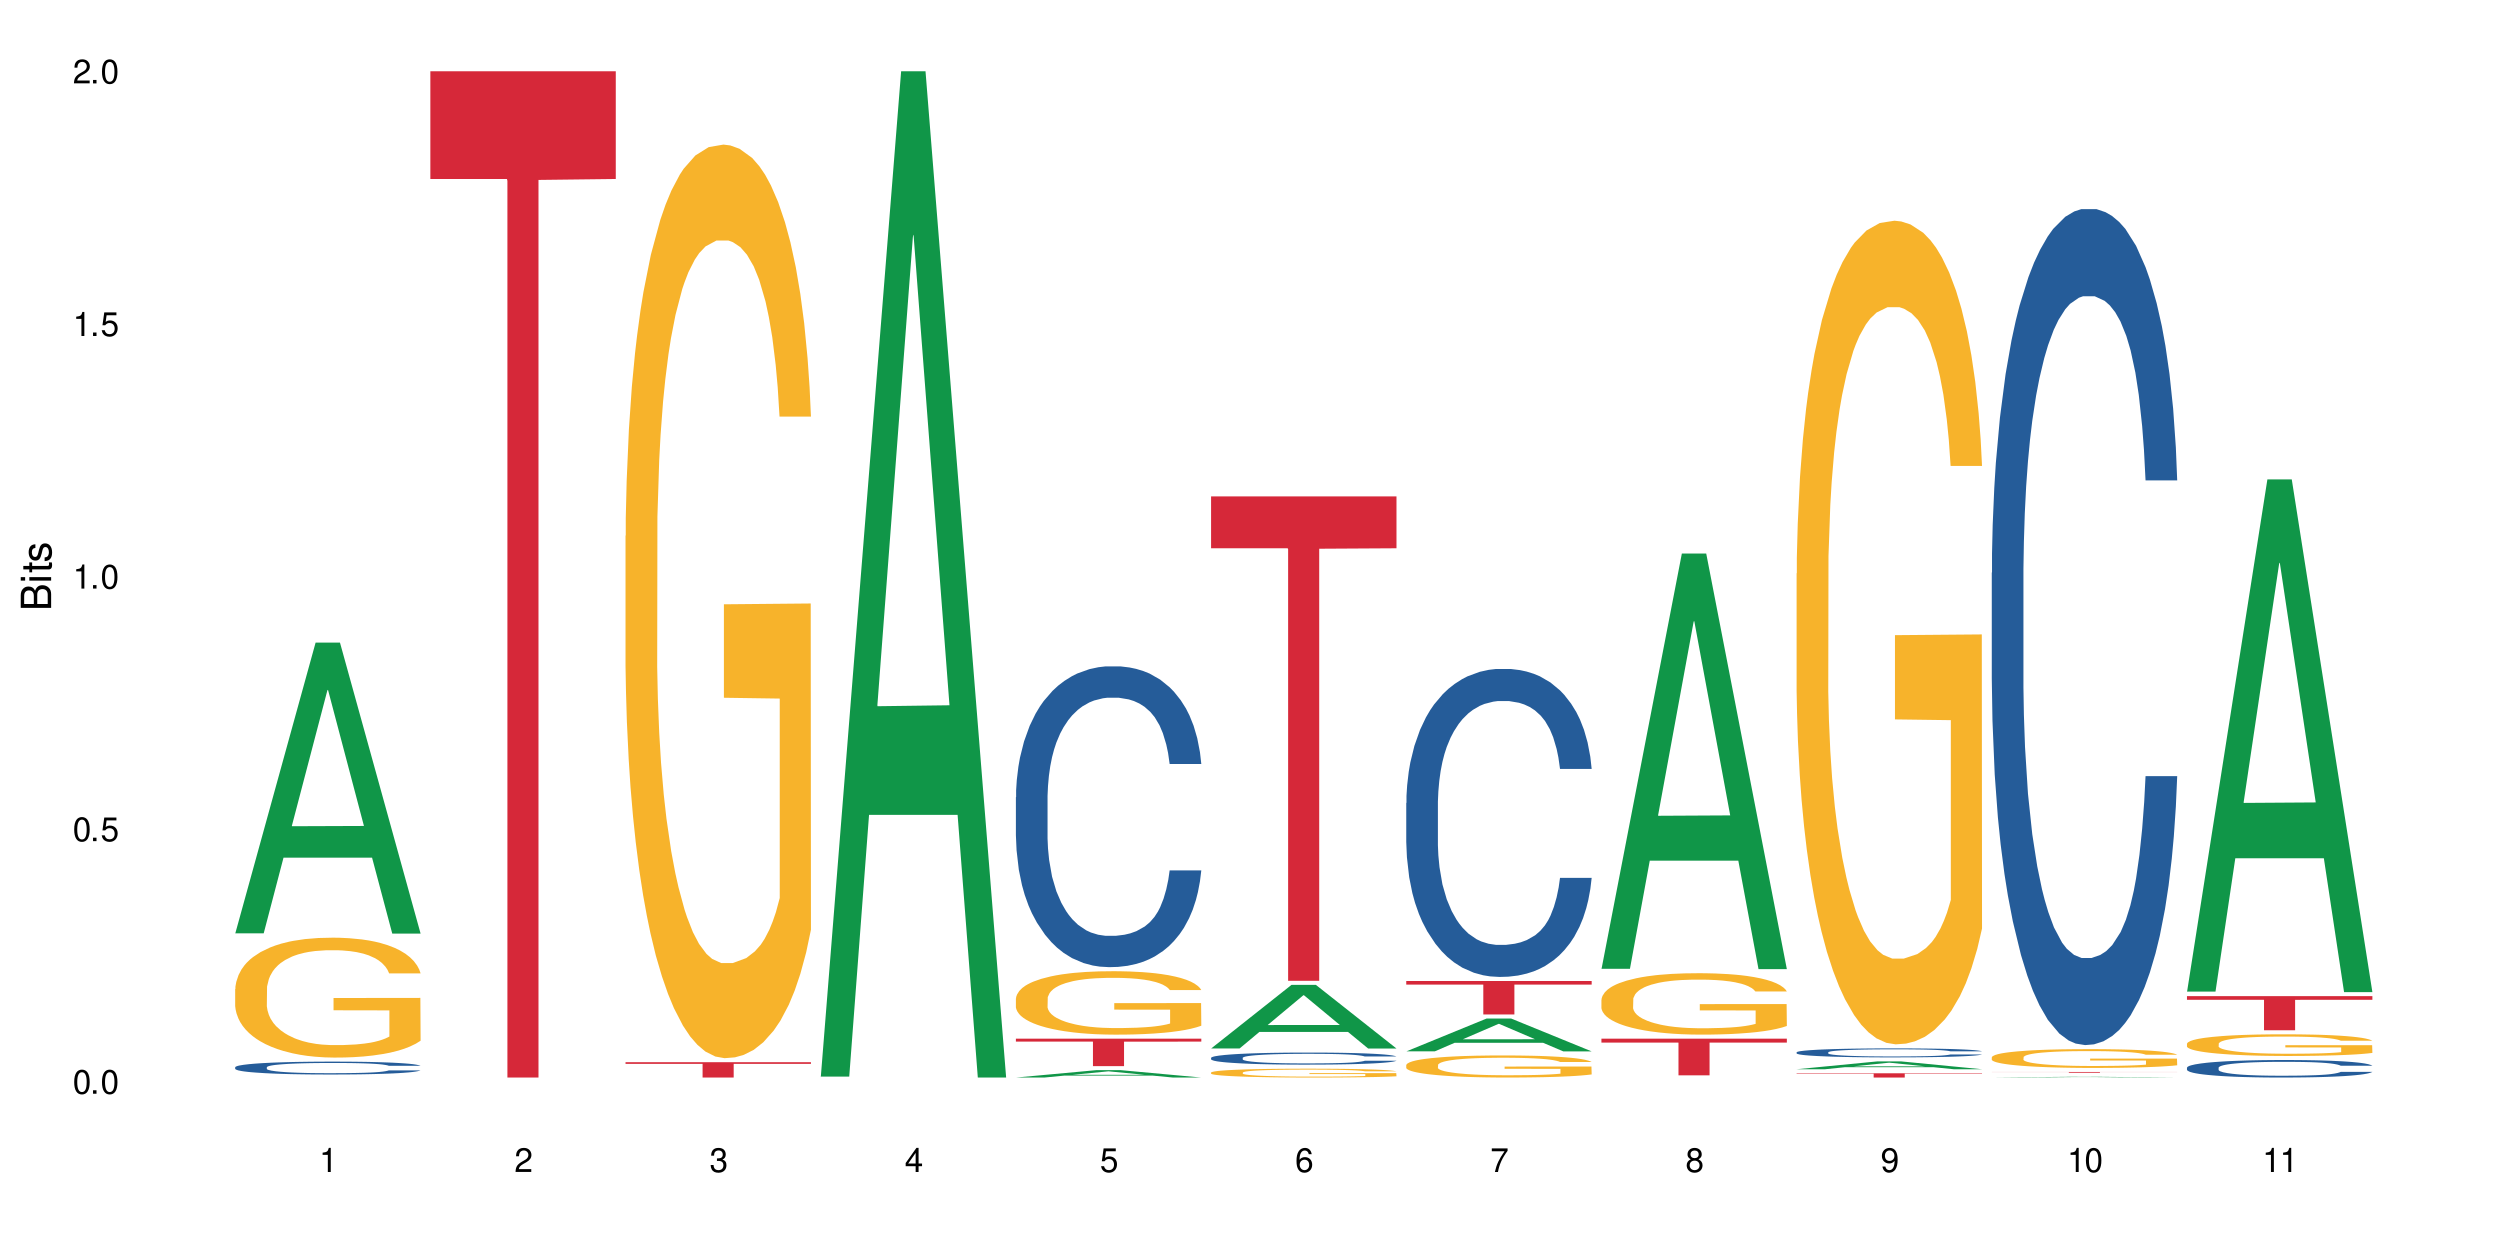 <?xml version="1.0" encoding="UTF-8"?>
<svg xmlns="http://www.w3.org/2000/svg" xmlns:xlink="http://www.w3.org/1999/xlink" width="720" height="360" viewBox="0 0 720 360">
<defs>
<g>
<g id="glyph-0-0">
</g>
<g id="glyph-0-1">
<path d="M 2.641 -6.938 C 2 -6.938 1.422 -6.656 1.078 -6.172 C 0.641 -5.562 0.406 -4.641 0.406 -3.359 C 0.406 -1.016 1.188 0.219 2.641 0.219 C 4.078 0.219 4.859 -1.016 4.859 -3.297 C 4.859 -4.641 4.656 -5.547 4.203 -6.172 C 3.844 -6.656 3.281 -6.938 2.641 -6.938 Z M 2.641 -6.188 C 3.547 -6.188 4 -5.25 4 -3.375 C 4 -1.406 3.562 -0.484 2.625 -0.484 C 1.734 -0.484 1.281 -1.438 1.281 -3.344 C 1.281 -5.25 1.734 -6.188 2.641 -6.188 Z M 2.641 -6.188 "/>
</g>
<g id="glyph-0-2">
<path d="M 1.828 -1 L 0.828 -1 L 0.828 0 L 1.828 0 Z M 1.828 -1 "/>
</g>
<g id="glyph-0-3">
<path d="M 4.562 -6.797 L 1.062 -6.797 L 0.547 -3.094 L 1.328 -3.094 C 1.719 -3.562 2.047 -3.734 2.578 -3.734 C 3.484 -3.734 4.062 -3.109 4.062 -2.094 C 4.062 -1.125 3.484 -0.531 2.578 -0.531 C 1.828 -0.531 1.375 -0.906 1.188 -1.672 L 0.328 -1.672 C 0.453 -1.109 0.547 -0.844 0.75 -0.594 C 1.125 -0.078 1.828 0.219 2.594 0.219 C 3.969 0.219 4.922 -0.781 4.922 -2.219 C 4.922 -3.562 4.031 -4.484 2.719 -4.484 C 2.25 -4.484 1.859 -4.359 1.469 -4.062 L 1.734 -5.969 L 4.562 -5.969 Z M 4.562 -6.797 "/>
</g>
<g id="glyph-0-4">
<path d="M 2.484 -4.938 L 2.484 0 L 3.328 0 L 3.328 -6.938 L 2.766 -6.938 C 2.469 -5.875 2.281 -5.734 0.984 -5.562 L 0.984 -4.938 Z M 2.484 -4.938 "/>
</g>
<g id="glyph-0-5">
<path d="M 4.859 -0.828 L 1.281 -0.828 C 1.359 -1.406 1.672 -1.781 2.5 -2.281 L 3.469 -2.828 C 4.406 -3.344 4.906 -4.062 4.906 -4.906 C 4.906 -5.484 4.672 -6.031 4.266 -6.406 C 3.859 -6.766 3.375 -6.938 2.719 -6.938 C 1.859 -6.938 1.219 -6.625 0.844 -6.031 C 0.609 -5.672 0.5 -5.234 0.484 -4.531 L 1.328 -4.531 C 1.359 -5.016 1.406 -5.281 1.531 -5.516 C 1.75 -5.938 2.188 -6.203 2.703 -6.203 C 3.469 -6.203 4.031 -5.641 4.031 -4.891 C 4.031 -4.344 3.719 -3.859 3.125 -3.516 L 2.234 -3 C 0.812 -2.172 0.406 -1.531 0.328 -0.016 L 4.859 -0.016 Z M 4.859 -0.828 "/>
</g>
<g id="glyph-0-6">
<path d="M 2.125 -3.188 L 2.578 -3.188 C 3.5 -3.188 3.984 -2.766 3.984 -1.922 C 3.984 -1.062 3.469 -0.531 2.594 -0.531 C 1.656 -0.531 1.203 -1 1.156 -2.016 L 0.312 -2.016 C 0.344 -1.453 0.438 -1.094 0.609 -0.781 C 0.953 -0.109 1.625 0.219 2.547 0.219 C 3.953 0.219 4.859 -0.625 4.859 -1.938 C 4.859 -2.828 4.516 -3.297 3.703 -3.594 C 4.344 -3.844 4.656 -4.328 4.656 -5.031 C 4.656 -6.219 3.875 -6.938 2.578 -6.938 C 1.203 -6.938 0.484 -6.172 0.453 -4.703 L 1.297 -4.703 C 1.312 -5.125 1.344 -5.359 1.453 -5.578 C 1.641 -5.969 2.062 -6.203 2.594 -6.203 C 3.344 -6.203 3.797 -5.75 3.797 -5 C 3.797 -4.516 3.609 -4.219 3.25 -4.047 C 3.016 -3.953 2.703 -3.922 2.125 -3.906 Z M 2.125 -3.188 "/>
</g>
<g id="glyph-0-7">
<path d="M 3.141 -1.672 L 3.141 0 L 3.984 0 L 3.984 -1.672 L 4.984 -1.672 L 4.984 -2.438 L 3.984 -2.438 L 3.984 -6.938 L 3.359 -6.938 L 0.266 -2.578 L 0.266 -1.672 Z M 3.141 -2.438 L 1 -2.438 L 3.141 -5.5 Z M 3.141 -2.438 "/>
</g>
<g id="glyph-0-8">
<path d="M 4.781 -5.125 C 4.609 -6.266 3.891 -6.938 2.844 -6.938 C 2.094 -6.938 1.422 -6.578 1.031 -5.953 C 0.594 -5.266 0.406 -4.422 0.406 -3.172 C 0.406 -2 0.578 -1.25 0.984 -0.641 C 1.359 -0.078 1.953 0.219 2.703 0.219 C 3.984 0.219 4.922 -0.75 4.922 -2.094 C 4.922 -3.375 4.062 -4.281 2.844 -4.281 C 2.172 -4.281 1.641 -4.031 1.281 -3.516 C 1.281 -5.234 1.828 -6.188 2.797 -6.188 C 3.391 -6.188 3.797 -5.797 3.938 -5.125 Z M 2.734 -3.531 C 3.547 -3.531 4.062 -2.953 4.062 -2.031 C 4.062 -1.156 3.484 -0.531 2.703 -0.531 C 1.922 -0.531 1.328 -1.188 1.328 -2.078 C 1.328 -2.938 1.906 -3.531 2.734 -3.531 Z M 2.734 -3.531 "/>
</g>
<g id="glyph-0-9">
<path d="M 4.984 -6.797 L 0.438 -6.797 L 0.438 -5.969 L 4.109 -5.969 C 2.5 -3.656 1.828 -2.234 1.328 0 L 2.219 0 C 2.594 -2.172 3.453 -4.047 4.984 -6.094 Z M 4.984 -6.797 "/>
</g>
<g id="glyph-0-10">
<path d="M 3.75 -3.656 C 4.469 -4.094 4.688 -4.438 4.688 -5.078 C 4.688 -6.172 3.844 -6.938 2.641 -6.938 C 1.438 -6.938 0.594 -6.172 0.594 -5.094 C 0.594 -4.438 0.812 -4.094 1.516 -3.656 C 0.734 -3.266 0.359 -2.703 0.359 -1.922 C 0.359 -0.656 1.281 0.219 2.641 0.219 C 3.984 0.219 4.922 -0.656 4.922 -1.922 C 4.922 -2.703 4.531 -3.266 3.75 -3.656 Z M 2.641 -6.188 C 3.359 -6.188 3.812 -5.75 3.812 -5.062 C 3.812 -4.406 3.344 -3.984 2.641 -3.984 C 1.922 -3.984 1.453 -4.406 1.453 -5.078 C 1.453 -5.75 1.922 -6.188 2.641 -6.188 Z M 2.641 -3.266 C 3.484 -3.266 4.062 -2.719 4.062 -1.906 C 4.062 -1.078 3.484 -0.531 2.625 -0.531 C 1.797 -0.531 1.219 -1.094 1.219 -1.906 C 1.219 -2.719 1.781 -3.266 2.641 -3.266 Z M 2.641 -3.266 "/>
</g>
<g id="glyph-0-11">
<path d="M 0.516 -1.578 C 0.672 -0.453 1.406 0.219 2.438 0.219 C 3.188 0.219 3.859 -0.141 4.266 -0.766 C 4.688 -1.453 4.891 -2.297 4.891 -3.547 C 4.891 -4.719 4.703 -5.453 4.312 -6.078 C 3.938 -6.641 3.344 -6.938 2.594 -6.938 C 1.297 -6.938 0.359 -5.969 0.359 -4.625 C 0.359 -3.344 1.234 -2.453 2.453 -2.453 C 3.094 -2.453 3.578 -2.672 4.016 -3.203 C 4 -1.484 3.469 -0.531 2.5 -0.531 C 1.906 -0.531 1.484 -0.906 1.359 -1.578 Z M 2.578 -6.203 C 3.375 -6.203 3.969 -5.531 3.969 -4.641 C 3.969 -3.797 3.391 -3.188 2.547 -3.188 C 1.734 -3.188 1.234 -3.766 1.234 -4.688 C 1.234 -5.562 1.797 -6.203 2.578 -6.203 Z M 2.578 -6.203 "/>
</g>
<g id="glyph-1-0">
</g>
<g id="glyph-1-1">
<path d="M 0 -0.953 L 0 -4.891 C 0 -5.719 -0.234 -6.344 -0.734 -6.797 C -1.188 -7.234 -1.812 -7.469 -2.5 -7.469 C -3.547 -7.469 -4.188 -7 -4.625 -5.875 C -4.984 -6.688 -5.625 -7.094 -6.531 -7.094 C -7.172 -7.094 -7.734 -6.859 -8.141 -6.391 C -8.562 -5.922 -8.75 -5.344 -8.75 -4.5 L -8.75 -0.953 Z M -4.984 -2.062 L -7.766 -2.062 L -7.766 -4.219 C -7.766 -4.844 -7.688 -5.203 -7.453 -5.5 C -7.219 -5.812 -6.859 -5.969 -6.375 -5.969 C -5.891 -5.969 -5.531 -5.812 -5.297 -5.5 C -5.062 -5.203 -4.984 -4.844 -4.984 -4.219 Z M -0.984 -2.062 L -4 -2.062 L -4 -4.781 C -4 -5.766 -3.438 -6.359 -2.484 -6.359 C -1.547 -6.359 -0.984 -5.766 -0.984 -4.781 Z M -0.984 -2.062 "/>
</g>
<g id="glyph-1-2">
<path d="M -6.281 -1.797 L -6.281 -0.797 L 0 -0.797 L 0 -1.797 Z M -8.75 -1.797 L -8.75 -0.797 L -7.484 -0.797 L -7.484 -1.797 Z M -8.75 -1.797 "/>
</g>
<g id="glyph-1-3">
<path d="M -6.281 -3.047 L -6.281 -2.016 L -8.016 -2.016 L -8.016 -1.016 L -6.281 -1.016 L -6.281 -0.172 L -5.469 -0.172 L -5.469 -1.016 L -0.719 -1.016 C -0.078 -1.016 0.281 -1.453 0.281 -2.234 C 0.281 -2.5 0.25 -2.719 0.188 -3.047 L -0.641 -3.047 C -0.609 -2.906 -0.594 -2.766 -0.594 -2.562 C -0.594 -2.141 -0.719 -2.016 -1.156 -2.016 L -5.469 -2.016 L -5.469 -3.047 Z M -6.281 -3.047 "/>
</g>
<g id="glyph-1-4">
<path d="M -4.531 -5.25 C -5.766 -5.25 -6.469 -4.422 -6.469 -2.969 C -6.469 -1.516 -5.719 -0.562 -4.547 -0.562 C -3.562 -0.562 -3.094 -1.062 -2.734 -2.562 L -2.516 -3.484 C -2.344 -4.188 -2.094 -4.469 -1.641 -4.469 C -1.047 -4.469 -0.641 -3.875 -0.641 -3 C -0.641 -2.453 -0.797 -2 -1.062 -1.75 C -1.25 -1.594 -1.422 -1.531 -1.875 -1.469 L -1.875 -0.406 C -0.422 -0.453 0.281 -1.266 0.281 -2.922 C 0.281 -4.5 -0.5 -5.516 -1.719 -5.516 C -2.656 -5.516 -3.172 -4.984 -3.469 -3.734 L -3.703 -2.766 C -3.891 -1.953 -4.156 -1.609 -4.594 -1.609 C -5.188 -1.609 -5.547 -2.125 -5.547 -2.938 C -5.547 -3.75 -5.203 -4.172 -4.531 -4.203 Z M -4.531 -5.25 "/>
</g>
</g>
</defs>
<rect x="-72" y="-36" width="864" height="432" fill="rgb(100%, 100%, 100%)" fill-opacity="1"/>
<path fill-rule="nonzero" fill="rgb(6.275%, 58.824%, 28.235%)" fill-opacity="1" d="M 67.73 268.805 L 67.789 268.727 L 90.895 185.062 L 97.91 185.062 L 121.133 268.883 L 112.973 268.883 L 107.152 247.004 L 81.652 247.004 L 75.945 268.805 L 67.73 268.805 L 84.105 237.953 L 104.816 237.875 L 94.488 198.758 L 94.375 198.68 L 94.262 198.914 L 84.047 237.875 L 84.105 237.953 Z M 67.73 268.805 "/>
<path fill-rule="nonzero" fill="rgb(14.51%, 36.078%, 60%)" fill-opacity="1" d="M 67.73 307.363 L 67.797 307.359 L 67.797 307.281 L 67.992 307.152 L 68.449 306.988 L 68.902 306.875 L 70.074 306.676 L 71.703 306.48 L 73.398 306.332 L 74.633 306.246 L 75.742 306.176 L 78.281 306.051 L 79.91 305.988 L 81.668 305.93 L 83.816 305.871 L 85.379 305.836 L 88.895 305.785 L 91.5 305.758 L 93.52 305.75 L 97.883 305.75 L 100.488 305.762 L 102.375 305.781 L 104.461 305.809 L 106.219 305.836 L 109.281 305.914 L 112.016 306.008 L 113.254 306.062 L 115.207 306.168 L 116.703 306.27 L 117.746 306.355 L 118.918 306.48 L 119.961 306.637 L 120.742 306.809 L 121.133 306.953 L 112.016 306.953 L 111.559 306.816 L 111.039 306.715 L 110.062 306.574 L 109.086 306.477 L 107.715 306.379 L 106.48 306.312 L 104.785 306.25 L 103.289 306.207 L 101.727 306.176 L 100.227 306.156 L 97.363 306.137 L 94.039 306.137 L 92.805 306.145 L 90.262 306.172 L 88.895 306.195 L 86.941 306.242 L 85.574 306.285 L 83.945 306.352 L 82.84 306.41 L 81.473 306.5 L 80.496 306.578 L 79.387 306.688 L 78.738 306.773 L 78.152 306.867 L 77.629 306.98 L 77.238 307.102 L 76.977 307.227 L 76.848 307.348 L 76.848 307.875 L 76.977 307.996 L 77.305 308.137 L 78.152 308.344 L 79.387 308.523 L 80.82 308.668 L 82.188 308.77 L 82.969 308.816 L 84.012 308.871 L 85.641 308.938 L 87.984 309.008 L 89.352 309.035 L 91.438 309.062 L 93.586 309.074 L 96.449 309.074 L 98.988 309.062 L 100.684 309.043 L 102.441 309.016 L 104.852 308.961 L 106.348 308.906 L 107.652 308.84 L 108.629 308.777 L 109.281 308.723 L 110.258 308.617 L 111.039 308.5 L 111.625 308.383 L 112.016 308.266 L 121.133 308.266 L 120.742 308.402 L 120.156 308.535 L 119.57 308.633 L 118.656 308.754 L 117.613 308.859 L 116.117 308.977 L 114.879 309.055 L 113.254 309.141 L 111.754 309.203 L 110.125 309.262 L 107.715 309.328 L 106.152 309.363 L 104.461 309.395 L 102.441 309.422 L 99.902 309.445 L 97.168 309.457 L 94.625 309.461 L 91.891 309.453 L 89.871 309.441 L 87.203 309.41 L 83.883 309.352 L 81.473 309.285 L 79.582 309.223 L 77.957 309.152 L 76.133 309.062 L 73.789 308.91 L 72.355 308.797 L 71.379 308.703 L 70.27 308.57 L 69.488 308.449 L 68.578 308.262 L 67.926 308.02 L 67.73 307.832 Z M 67.73 307.363 "/>
<path fill-rule="nonzero" fill="rgb(96.863%, 70.196%, 16.863%)" fill-opacity="1" d="M 67.73 284.84 L 67.797 284.809 L 67.797 284.18 L 68.055 282.758 L 68.707 280.805 L 69.555 279.195 L 70.465 277.934 L 71.051 277.27 L 72.027 276.324 L 72.875 275.633 L 75.023 274.211 L 77.762 272.887 L 79.258 272.32 L 80.949 271.781 L 83.359 271.184 L 84.469 270.965 L 87.855 270.457 L 91.695 270.145 L 95.93 270.047 L 97.883 270.078 L 100.555 270.207 L 104.199 270.555 L 106.285 270.867 L 107.91 271.184 L 109.605 271.594 L 111.688 272.223 L 113.645 272.98 L 115.207 273.738 L 116.77 274.684 L 118.07 275.695 L 119.18 276.797 L 120.156 278.121 L 120.742 279.227 L 121.133 280.332 L 112.078 280.332 L 111.559 279.227 L 110.973 278.375 L 109.996 277.336 L 109.02 276.578 L 108.043 275.977 L 106.219 275.156 L 104.656 274.652 L 102.703 274.211 L 100.812 273.93 L 98.664 273.738 L 97.363 273.676 L 93.91 273.676 L 90.785 273.895 L 88.961 274.148 L 87.66 274.402 L 85.836 274.875 L 84.727 275.254 L 84.078 275.504 L 82.125 276.484 L 80.82 277.367 L 80.105 277.965 L 79.191 278.91 L 78.543 279.762 L 77.824 281.023 L 77.434 281.969 L 76.914 284.117 L 76.848 289.793 L 77.043 290.992 L 77.434 292.285 L 77.957 293.422 L 78.738 294.617 L 79.52 295.535 L 80.887 296.762 L 82.059 297.582 L 82.969 298.121 L 84.727 298.973 L 85.445 299.254 L 87.137 299.824 L 88.895 300.266 L 91.047 300.645 L 92.672 300.832 L 95.277 300.988 L 98.598 300.988 L 102.508 300.801 L 104.98 300.547 L 106.676 300.297 L 107.781 300.074 L 109.148 299.727 L 110.125 299.414 L 111.039 299.066 L 112.145 298.531 L 112.145 290.992 L 96.059 290.961 L 96.059 287.426 L 121.066 287.395 L 121.133 299.727 L 119.766 300.578 L 118.07 301.398 L 116.441 302.031 L 114.75 302.566 L 112.34 303.168 L 110.387 303.543 L 107.391 303.984 L 104.656 304.27 L 101.789 304.461 L 99.25 304.555 L 96.254 304.586 L 93.586 304.523 L 90.719 304.332 L 88.441 304.082 L 86.355 303.766 L 84.273 303.355 L 81.668 302.691 L 79.973 302.156 L 78.215 301.496 L 76.457 300.707 L 74.895 299.855 L 73.852 299.191 L 72.812 298.434 L 71.703 297.488 L 70.66 296.418 L 69.879 295.438 L 69.164 294.336 L 68.645 293.293 L 68.121 291.875 L 67.859 290.738 L 67.73 289.762 Z M 67.73 284.84 "/>
<path fill-rule="nonzero" fill="rgb(83.922%, 15.686%, 22.353%)" fill-opacity="1" d="M 123.941 20.527 L 177.344 20.527 L 177.344 51.547 L 155.086 51.82 L 155.086 310.332 L 146.133 310.332 L 146.133 52.094 L 146.004 51.547 L 123.941 51.547 Z M 123.941 20.527 "/>
<path fill-rule="nonzero" fill="rgb(96.863%, 70.196%, 16.863%)" fill-opacity="1" d="M 180.152 154.336 L 180.219 154.098 L 180.219 149.289 L 180.48 138.477 L 181.129 123.578 L 181.977 111.324 L 182.891 101.715 L 183.477 96.668 L 184.453 89.457 L 185.297 84.172 L 187.449 73.359 L 190.184 63.266 L 191.68 58.941 L 193.375 54.855 L 195.785 50.293 L 196.891 48.609 L 200.277 44.766 L 204.121 42.363 L 208.352 41.641 L 210.305 41.883 L 212.977 42.844 L 216.621 45.484 L 218.707 47.891 L 220.336 50.293 L 222.027 53.414 L 224.113 58.223 L 226.066 63.988 L 227.629 69.754 L 229.191 76.965 L 230.492 84.652 L 231.602 93.062 L 232.578 103.156 L 233.164 111.566 L 233.555 119.977 L 224.504 119.977 L 223.98 111.566 L 223.395 105.078 L 222.418 97.148 L 221.441 91.383 L 220.465 86.816 L 218.641 80.566 L 217.078 76.723 L 215.125 73.359 L 213.238 71.195 L 211.086 69.754 L 209.785 69.273 L 206.332 69.273 L 203.207 70.957 L 201.383 72.879 L 200.082 74.801 L 198.258 78.406 L 197.152 81.289 L 196.5 83.211 L 194.547 90.66 L 193.242 97.387 L 192.527 101.953 L 191.617 109.164 L 190.965 115.648 L 190.246 125.262 L 189.855 132.469 L 189.336 148.809 L 189.27 192.062 L 189.465 201.191 L 189.855 211.043 L 190.379 219.695 L 191.16 228.824 L 191.941 235.793 L 193.309 245.164 L 194.48 251.414 L 195.395 255.496 L 197.152 261.984 L 197.867 264.148 L 199.562 268.473 L 201.32 271.836 L 203.469 274.723 L 205.098 276.164 L 207.699 277.363 L 211.023 277.363 L 214.93 275.922 L 217.402 274 L 219.098 272.078 L 220.203 270.395 L 221.57 267.754 L 222.551 265.352 L 223.461 262.707 L 224.566 258.621 L 224.566 201.191 L 208.484 200.953 L 208.484 174.039 L 233.488 173.801 L 233.555 267.754 L 232.188 274.242 L 230.492 280.488 L 228.867 285.293 L 227.172 289.379 L 224.762 293.945 L 222.809 296.828 L 219.812 300.191 L 217.078 302.355 L 214.215 303.797 L 211.672 304.516 L 208.68 304.758 L 206.008 304.277 L 203.141 302.836 L 200.863 300.914 L 198.777 298.508 L 196.695 295.387 L 194.09 290.34 L 192.398 286.254 L 190.641 281.207 L 188.879 275.203 L 187.316 268.715 L 186.277 263.668 L 185.234 257.902 L 184.125 250.691 L 183.086 242.523 L 182.305 235.074 L 181.586 226.664 L 181.066 218.734 L 180.543 207.922 L 180.285 199.27 L 180.152 191.82 Z M 180.152 154.336 "/>
<path fill-rule="nonzero" fill="rgb(83.922%, 15.686%, 22.353%)" fill-opacity="1" d="M 180.152 305.922 L 233.555 305.922 L 233.555 306.395 L 211.301 306.398 L 211.301 310.332 L 202.344 310.332 L 202.344 306.402 L 202.215 306.395 L 180.152 306.395 Z M 180.152 305.922 "/>
<path fill-rule="nonzero" fill="rgb(6.275%, 58.824%, 28.235%)" fill-opacity="1" d="M 236.367 310.059 L 236.422 309.789 L 259.527 20.527 L 266.547 20.527 L 289.766 310.332 L 281.609 310.332 L 275.789 234.684 L 250.285 234.684 L 244.582 310.059 L 236.367 310.059 L 252.738 203.391 L 273.449 203.117 L 263.121 67.875 L 263.008 67.602 L 262.895 68.418 L 252.684 203.117 L 252.738 203.391 Z M 236.367 310.059 "/>
<path fill-rule="nonzero" fill="rgb(6.275%, 58.824%, 28.235%)" fill-opacity="1" d="M 292.578 310.332 L 292.633 310.328 L 315.738 308.203 L 322.758 308.203 L 345.977 310.332 L 337.82 310.332 L 332 309.777 L 306.496 309.777 L 300.793 310.332 L 292.578 310.332 L 308.949 309.547 L 329.66 309.543 L 319.336 308.551 L 319.219 308.547 L 319.105 308.555 L 308.895 309.543 L 308.949 309.547 Z M 292.578 310.332 "/>
<path fill-rule="nonzero" fill="rgb(14.51%, 36.078%, 60%)" fill-opacity="1" d="M 292.578 229.613 L 292.641 229.531 L 292.641 227.633 L 292.836 224.625 L 293.293 220.824 L 293.75 218.211 L 294.922 213.539 L 296.551 209.023 L 298.242 205.543 L 299.48 203.484 L 300.586 201.898 L 303.125 198.969 L 304.754 197.465 L 306.512 196.117 L 308.664 194.773 L 310.227 193.98 L 313.742 192.715 L 316.348 192.16 L 318.367 191.922 L 322.73 191.922 L 325.332 192.238 L 327.223 192.637 L 329.305 193.27 L 331.066 193.98 L 334.125 195.723 L 336.859 197.941 L 338.098 199.207 L 340.051 201.66 L 341.551 204.035 L 342.59 206.094 L 343.762 209.023 L 344.805 212.59 L 345.586 216.625 L 345.977 220.031 L 336.859 220.031 L 336.406 216.863 L 335.883 214.41 L 334.906 211.164 L 333.93 208.867 L 332.562 206.57 L 331.324 205.066 L 329.633 203.562 L 328.133 202.613 L 326.57 201.898 L 325.074 201.426 L 322.207 200.949 L 318.887 200.949 L 317.648 201.105 L 315.109 201.742 L 313.742 202.297 L 311.789 203.402 L 310.422 204.434 L 308.793 206.016 L 307.684 207.363 L 306.316 209.422 L 305.34 211.242 L 304.234 213.855 L 303.582 215.836 L 302.996 218.051 L 302.477 220.664 L 302.086 223.438 L 301.824 226.367 L 301.695 229.215 L 301.695 241.488 L 301.824 244.34 L 302.148 247.664 L 302.996 252.496 L 304.234 256.691 L 305.668 260.016 L 307.035 262.391 L 307.816 263.5 L 308.859 264.77 L 310.484 266.352 L 312.832 267.934 L 314.199 268.566 L 316.281 269.203 L 318.43 269.52 L 321.297 269.52 L 323.836 269.203 L 325.527 268.805 L 327.289 268.172 L 329.695 266.828 L 331.195 265.559 L 332.496 264.055 L 333.473 262.551 L 334.125 261.285 L 335.102 258.828 L 335.883 256.137 L 336.469 253.367 L 336.859 250.672 L 345.977 250.672 L 345.586 253.84 L 345 256.93 L 344.414 259.227 L 343.504 261.996 L 342.461 264.449 L 340.965 267.223 L 339.727 269.043 L 338.098 271.023 L 336.602 272.527 L 334.973 273.875 L 332.562 275.457 L 331 276.25 L 329.305 276.961 L 327.289 277.594 L 324.746 278.148 L 322.012 278.465 L 319.473 278.543 L 316.738 278.387 L 314.719 278.07 L 312.047 277.355 L 308.727 275.934 L 306.316 274.426 L 304.43 272.922 L 302.801 271.34 L 300.977 269.203 L 298.633 265.719 L 297.199 263.027 L 296.223 260.809 L 295.117 257.719 L 294.336 254.949 L 293.422 250.516 L 292.773 244.895 L 292.578 240.539 Z M 292.578 229.613 "/>
<path fill-rule="nonzero" fill="rgb(96.863%, 70.196%, 16.863%)" fill-opacity="1" d="M 292.578 287.535 L 292.641 287.52 L 292.641 287.184 L 292.902 286.434 L 293.555 285.398 L 294.398 284.547 L 295.312 283.879 L 295.898 283.531 L 296.875 283.027 L 297.723 282.664 L 299.871 281.91 L 302.605 281.211 L 304.105 280.91 L 305.797 280.625 L 308.207 280.309 L 309.312 280.191 L 312.699 279.926 L 316.543 279.758 L 320.773 279.707 L 322.73 279.727 L 325.398 279.793 L 329.047 279.977 L 331.129 280.145 L 332.758 280.309 L 334.449 280.527 L 336.535 280.859 L 338.488 281.262 L 340.051 281.66 L 341.613 282.16 L 342.918 282.695 L 344.023 283.281 L 345 283.98 L 345.586 284.562 L 345.977 285.148 L 336.926 285.148 L 336.406 284.562 L 335.82 284.113 L 334.84 283.562 L 333.863 283.164 L 332.887 282.848 L 331.066 282.41 L 329.5 282.145 L 327.547 281.91 L 325.66 281.762 L 323.512 281.66 L 322.207 281.629 L 318.758 281.629 L 315.629 281.746 L 313.809 281.879 L 312.504 282.012 L 310.68 282.262 L 309.574 282.461 L 308.922 282.594 L 306.969 283.113 L 305.668 283.578 L 304.949 283.898 L 304.039 284.398 L 303.387 284.848 L 302.672 285.516 L 302.281 286.016 L 301.758 287.152 L 301.695 290.152 L 301.891 290.789 L 302.281 291.473 L 302.801 292.074 L 303.582 292.707 L 304.363 293.191 L 305.73 293.84 L 306.902 294.277 L 307.816 294.559 L 309.574 295.008 L 310.289 295.16 L 311.984 295.461 L 313.742 295.695 L 315.891 295.895 L 317.52 295.996 L 320.125 296.078 L 323.445 296.078 L 327.352 295.977 L 329.828 295.844 L 331.52 295.711 L 332.629 295.594 L 333.996 295.41 L 334.973 295.242 L 335.883 295.059 L 336.992 294.777 L 336.992 290.789 L 320.906 290.773 L 320.906 288.902 L 345.914 288.887 L 345.977 295.41 L 344.609 295.859 L 342.918 296.293 L 341.289 296.629 L 339.598 296.91 L 337.188 297.23 L 335.234 297.43 L 332.238 297.664 L 329.5 297.812 L 326.637 297.914 L 324.098 297.965 L 321.102 297.98 L 318.43 297.945 L 315.566 297.848 L 313.285 297.711 L 311.203 297.547 L 309.117 297.328 L 306.512 296.98 L 304.82 296.695 L 303.062 296.344 L 301.305 295.926 L 299.742 295.477 L 298.699 295.125 L 297.656 294.727 L 296.551 294.227 L 295.508 293.656 L 294.727 293.141 L 294.008 292.559 L 293.488 292.008 L 292.969 291.254 L 292.707 290.656 L 292.578 290.137 Z M 292.578 287.535 "/>
<path fill-rule="nonzero" fill="rgb(83.922%, 15.686%, 22.353%)" fill-opacity="1" d="M 292.578 299.145 L 345.977 299.145 L 345.977 299.988 L 323.723 299.996 L 323.723 307.039 L 314.77 307.039 L 314.77 300.004 L 314.637 299.988 L 292.578 299.988 Z M 292.578 299.145 "/>
<path fill-rule="nonzero" fill="rgb(6.275%, 58.824%, 28.235%)" fill-opacity="1" d="M 348.789 301.957 L 348.844 301.941 L 371.953 283.641 L 378.969 283.641 L 402.188 301.977 L 394.031 301.977 L 388.211 297.191 L 362.711 297.191 L 357.004 301.957 L 348.789 301.957 L 365.164 295.211 L 385.871 295.191 L 375.547 286.637 L 375.434 286.617 L 375.316 286.672 L 365.105 295.191 L 365.164 295.211 Z M 348.789 301.957 "/>
<path fill-rule="nonzero" fill="rgb(14.51%, 36.078%, 60%)" fill-opacity="1" d="M 348.789 304.652 L 348.852 304.648 L 348.852 304.574 L 349.051 304.453 L 349.504 304.301 L 349.961 304.195 L 351.133 304.008 L 352.762 303.828 L 354.453 303.688 L 355.691 303.605 L 356.797 303.539 L 359.34 303.422 L 360.965 303.363 L 362.727 303.309 L 364.875 303.254 L 366.438 303.223 L 369.953 303.172 L 372.559 303.148 L 374.578 303.141 L 378.941 303.141 L 381.547 303.152 L 383.434 303.168 L 385.52 303.195 L 387.277 303.223 L 390.336 303.293 L 393.07 303.383 L 394.309 303.434 L 396.262 303.531 L 397.762 303.625 L 398.805 303.707 L 399.977 303.828 L 401.016 303.969 L 401.797 304.133 L 402.188 304.27 L 393.07 304.27 L 392.617 304.141 L 392.094 304.043 L 391.117 303.914 L 390.141 303.82 L 388.773 303.727 L 387.535 303.668 L 385.844 303.605 L 384.344 303.57 L 382.781 303.539 L 381.285 303.52 L 378.418 303.504 L 375.098 303.504 L 373.859 303.508 L 371.32 303.535 L 369.953 303.555 L 368 303.602 L 366.633 303.641 L 365.004 303.707 L 363.898 303.758 L 362.531 303.844 L 361.551 303.914 L 360.445 304.02 L 359.793 304.102 L 359.207 304.188 L 358.688 304.293 L 358.297 304.406 L 358.035 304.523 L 357.906 304.637 L 357.906 305.129 L 358.035 305.246 L 358.363 305.379 L 359.207 305.57 L 360.445 305.742 L 361.879 305.875 L 363.246 305.969 L 364.027 306.016 L 365.07 306.066 L 366.695 306.129 L 369.043 306.191 L 370.41 306.219 L 372.492 306.242 L 374.641 306.258 L 377.508 306.258 L 380.047 306.242 L 381.742 306.227 L 383.5 306.203 L 385.91 306.148 L 387.406 306.098 L 388.707 306.035 L 389.688 305.977 L 390.336 305.926 L 391.312 305.828 L 392.094 305.719 L 392.68 305.605 L 393.07 305.5 L 402.188 305.5 L 401.797 305.625 L 401.211 305.75 L 400.625 305.844 L 399.715 305.953 L 398.672 306.051 L 397.176 306.164 L 395.938 306.238 L 394.309 306.316 L 392.812 306.375 L 391.184 306.43 L 388.773 306.496 L 387.211 306.527 L 385.52 306.555 L 383.5 306.582 L 380.961 306.602 L 378.223 306.613 L 375.684 306.617 L 372.949 306.613 L 370.93 306.598 L 368.262 306.57 L 364.938 306.512 L 362.531 306.453 L 360.641 306.395 L 359.012 306.328 L 357.188 306.242 L 354.844 306.102 L 353.41 305.996 L 352.434 305.906 L 351.328 305.781 L 350.547 305.672 L 349.637 305.492 L 348.984 305.266 L 348.789 305.094 Z M 348.789 304.652 "/>
<path fill-rule="nonzero" fill="rgb(96.863%, 70.196%, 16.863%)" fill-opacity="1" d="M 348.789 308.875 L 348.852 308.871 L 348.852 308.824 L 349.113 308.723 L 349.766 308.578 L 350.613 308.457 L 351.523 308.363 L 352.109 308.316 L 353.086 308.246 L 353.934 308.195 L 356.082 308.09 L 358.816 307.992 L 360.316 307.949 L 362.008 307.91 L 364.418 307.867 L 365.523 307.852 L 368.91 307.812 L 372.754 307.789 L 376.988 307.781 L 378.941 307.785 L 381.609 307.793 L 385.258 307.82 L 387.34 307.844 L 388.969 307.867 L 390.664 307.895 L 392.746 307.941 L 394.699 308 L 396.262 308.055 L 397.824 308.125 L 399.129 308.199 L 400.234 308.281 L 401.211 308.379 L 401.797 308.461 L 402.188 308.543 L 393.137 308.543 L 392.617 308.461 L 392.031 308.398 L 391.055 308.32 L 390.078 308.266 L 389.098 308.219 L 387.277 308.16 L 385.715 308.121 L 383.758 308.09 L 381.871 308.07 L 379.723 308.055 L 378.418 308.051 L 374.969 308.051 L 371.844 308.066 L 370.02 308.086 L 368.715 308.105 L 366.891 308.137 L 365.785 308.168 L 365.133 308.184 L 363.18 308.258 L 361.879 308.324 L 361.16 308.367 L 360.25 308.438 L 359.598 308.5 L 358.883 308.594 L 358.492 308.664 L 357.969 308.82 L 357.906 309.238 L 358.102 309.328 L 358.492 309.426 L 359.012 309.508 L 359.793 309.598 L 360.574 309.664 L 361.941 309.754 L 363.117 309.816 L 364.027 309.855 L 365.785 309.918 L 366.5 309.938 L 368.195 309.98 L 369.953 310.012 L 372.102 310.043 L 373.73 310.055 L 376.336 310.066 L 379.656 310.066 L 383.562 310.055 L 386.039 310.035 L 387.73 310.016 L 388.84 310 L 390.207 309.973 L 391.184 309.949 L 392.094 309.926 L 393.203 309.887 L 393.203 309.328 L 377.117 309.328 L 377.117 309.066 L 402.125 309.062 L 402.188 309.973 L 400.82 310.035 L 399.129 310.098 L 397.5 310.145 L 395.809 310.184 L 393.398 310.227 L 391.445 310.254 L 388.449 310.289 L 385.715 310.309 L 382.848 310.324 L 380.309 310.332 L 377.312 310.332 L 374.641 310.328 L 371.777 310.312 L 369.496 310.297 L 367.414 310.273 L 365.328 310.242 L 362.727 310.191 L 361.031 310.152 L 359.273 310.105 L 357.516 310.047 L 355.953 309.984 L 354.91 309.934 L 353.867 309.879 L 352.762 309.809 L 351.719 309.73 L 350.938 309.656 L 350.223 309.574 L 349.699 309.5 L 349.18 309.395 L 348.918 309.309 L 348.789 309.238 Z M 348.789 308.875 "/>
<path fill-rule="nonzero" fill="rgb(83.922%, 15.686%, 22.353%)" fill-opacity="1" d="M 348.789 142.969 L 402.188 142.969 L 402.188 157.902 L 379.934 158.035 L 379.934 282.477 L 370.98 282.477 L 370.98 158.164 L 370.848 157.902 L 348.789 157.902 Z M 348.789 142.969 "/>
<path fill-rule="nonzero" fill="rgb(6.275%, 58.824%, 28.235%)" fill-opacity="1" d="M 405 302.793 L 405.059 302.785 L 428.164 293.328 L 435.18 293.328 L 458.402 302.805 L 450.242 302.805 L 444.422 300.332 L 418.922 300.332 L 413.215 302.793 L 405 302.793 L 421.375 299.309 L 442.082 299.297 L 431.758 294.879 L 431.645 294.867 L 431.527 294.895 L 421.316 299.297 L 421.375 299.309 Z M 405 302.793 "/>
<path fill-rule="nonzero" fill="rgb(14.51%, 36.078%, 60%)" fill-opacity="1" d="M 405 231.262 L 405.066 231.18 L 405.066 229.234 L 405.262 226.156 L 405.715 222.262 L 406.172 219.586 L 407.344 214.805 L 408.973 210.184 L 410.664 206.617 L 411.902 204.508 L 413.012 202.887 L 415.551 199.887 L 417.18 198.348 L 418.938 196.969 L 421.086 195.59 L 422.648 194.781 L 426.164 193.484 L 428.77 192.914 L 430.789 192.672 L 435.152 192.672 L 437.758 192.996 L 439.645 193.402 L 441.73 194.051 L 443.488 194.781 L 446.547 196.562 L 449.285 198.832 L 450.52 200.133 L 452.473 202.645 L 453.973 205.078 L 455.016 207.184 L 456.188 210.184 L 457.227 213.832 L 458.012 217.965 L 458.402 221.453 L 449.285 221.453 L 448.828 218.211 L 448.309 215.695 L 447.328 212.371 L 446.352 210.023 L 444.984 207.672 L 443.746 206.129 L 442.055 204.59 L 440.559 203.617 L 438.992 202.887 L 437.496 202.402 L 434.629 201.914 L 431.309 201.914 L 430.07 202.078 L 427.531 202.727 L 426.164 203.293 L 424.211 204.43 L 422.844 205.48 L 421.215 207.102 L 420.109 208.48 L 418.742 210.59 L 417.766 212.453 L 416.656 215.129 L 416.004 217.156 L 415.418 219.426 L 414.898 222.102 L 414.508 224.938 L 414.246 227.938 L 414.117 230.855 L 414.117 243.422 L 414.246 246.34 L 414.574 249.746 L 415.418 254.691 L 416.656 258.988 L 418.09 262.395 L 419.457 264.824 L 420.238 265.961 L 421.281 267.258 L 422.91 268.879 L 425.254 270.5 L 426.621 271.148 L 428.703 271.797 L 430.855 272.121 L 433.719 272.121 L 436.258 271.797 L 437.953 271.391 L 439.711 270.742 L 442.121 269.363 L 443.617 268.066 L 444.922 266.527 L 445.898 264.988 L 446.547 263.691 L 447.523 261.176 L 448.309 258.422 L 448.895 255.582 L 449.285 252.828 L 458.402 252.828 L 458.012 256.07 L 457.426 259.23 L 456.836 261.582 L 455.926 264.418 L 454.883 266.934 L 453.387 269.77 L 452.148 271.633 L 450.52 273.66 L 449.023 275.203 L 447.395 276.578 L 444.984 278.203 L 443.422 279.012 L 441.73 279.742 L 439.711 280.391 L 437.172 280.957 L 434.434 281.281 L 431.895 281.363 L 429.16 281.199 L 427.141 280.875 L 424.473 280.148 L 421.148 278.688 L 418.742 277.148 L 416.852 275.605 L 415.223 273.984 L 413.402 271.797 L 411.055 268.23 L 409.625 265.473 L 408.648 263.203 L 407.539 260.043 L 406.758 257.203 L 405.848 252.664 L 405.195 246.91 L 405 242.449 Z M 405 231.262 "/>
<path fill-rule="nonzero" fill="rgb(96.863%, 70.196%, 16.863%)" fill-opacity="1" d="M 405 306.695 L 405.066 306.688 L 405.066 306.57 L 405.324 306.309 L 405.977 305.949 L 406.824 305.652 L 407.734 305.422 L 408.32 305.297 L 409.297 305.125 L 410.145 304.996 L 412.293 304.734 L 415.027 304.492 L 416.527 304.387 L 418.219 304.289 L 420.629 304.176 L 421.738 304.137 L 425.121 304.043 L 428.965 303.984 L 433.199 303.969 L 435.152 303.973 L 437.82 303.996 L 441.469 304.062 L 443.551 304.117 L 445.18 304.176 L 446.875 304.254 L 448.957 304.367 L 450.91 304.508 L 452.473 304.648 L 454.039 304.82 L 455.34 305.008 L 456.445 305.211 L 457.426 305.457 L 458.012 305.66 L 458.402 305.863 L 449.348 305.863 L 448.828 305.66 L 448.242 305.504 L 447.266 305.309 L 446.289 305.172 L 445.312 305.059 L 443.488 304.91 L 441.926 304.816 L 439.973 304.734 L 438.082 304.684 L 435.934 304.648 L 434.629 304.637 L 431.18 304.637 L 428.055 304.676 L 426.23 304.723 L 424.926 304.77 L 423.105 304.855 L 421.996 304.926 L 421.348 304.973 L 419.391 305.152 L 418.09 305.316 L 417.375 305.426 L 416.461 305.602 L 415.809 305.758 L 415.094 305.992 L 414.703 306.164 L 414.184 306.559 L 414.117 307.605 L 414.312 307.828 L 414.703 308.066 L 415.223 308.273 L 416.004 308.496 L 416.785 308.664 L 418.156 308.891 L 419.328 309.043 L 420.238 309.141 L 421.996 309.297 L 422.715 309.352 L 424.406 309.453 L 426.164 309.535 L 428.312 309.605 L 429.941 309.641 L 432.547 309.668 L 435.867 309.668 L 439.777 309.637 L 442.25 309.59 L 443.945 309.543 L 445.051 309.5 L 446.418 309.438 L 447.395 309.379 L 448.309 309.316 L 449.414 309.215 L 449.414 307.828 L 433.328 307.82 L 433.328 307.172 L 458.336 307.164 L 458.402 309.438 L 457.031 309.594 L 455.34 309.746 L 453.711 309.863 L 452.02 309.961 L 449.609 310.07 L 447.656 310.141 L 444.66 310.223 L 441.926 310.273 L 439.059 310.309 L 436.52 310.328 L 433.523 310.332 L 430.855 310.32 L 427.988 310.285 L 425.707 310.238 L 423.625 310.18 L 421.543 310.105 L 418.938 309.984 L 417.242 309.887 L 415.484 309.762 L 413.727 309.617 L 412.164 309.461 L 411.121 309.34 L 410.078 309.199 L 408.973 309.023 L 407.93 308.828 L 407.148 308.648 L 406.434 308.441 L 405.91 308.25 L 405.391 307.988 L 405.129 307.781 L 405 307.602 Z M 405 306.695 "/>
<path fill-rule="nonzero" fill="rgb(83.922%, 15.686%, 22.353%)" fill-opacity="1" d="M 405 282.527 L 458.402 282.527 L 458.402 283.559 L 436.145 283.566 L 436.145 292.164 L 427.191 292.164 L 427.191 283.578 L 427.062 283.559 L 405 283.559 Z M 405 282.527 "/>
<path fill-rule="nonzero" fill="rgb(6.275%, 58.824%, 28.235%)" fill-opacity="1" d="M 461.211 279.008 L 461.27 278.895 L 484.375 159.41 L 491.391 159.41 L 514.613 279.117 L 506.453 279.117 L 500.633 247.871 L 475.133 247.871 L 469.426 279.008 L 461.211 279.008 L 477.586 234.945 L 498.297 234.832 L 487.969 178.969 L 487.855 178.855 L 487.742 179.191 L 477.527 234.832 L 477.586 234.945 Z M 461.211 279.008 "/>
<path fill-rule="nonzero" fill="rgb(96.863%, 70.196%, 16.863%)" fill-opacity="1" d="M 461.211 287.859 L 461.277 287.844 L 461.277 287.52 L 461.535 286.793 L 462.188 285.793 L 463.035 284.969 L 463.945 284.32 L 464.531 283.98 L 465.508 283.496 L 466.355 283.141 L 468.504 282.414 L 471.242 281.738 L 472.738 281.445 L 474.43 281.172 L 476.84 280.863 L 477.949 280.75 L 481.336 280.492 L 485.176 280.332 L 489.41 280.281 L 491.363 280.301 L 494.035 280.363 L 497.68 280.543 L 499.766 280.703 L 501.391 280.863 L 503.086 281.074 L 505.168 281.398 L 507.125 281.785 L 508.688 282.172 L 510.25 282.656 L 511.551 283.176 L 512.66 283.738 L 513.637 284.418 L 514.223 284.984 L 514.613 285.551 L 505.559 285.551 L 505.039 284.984 L 504.453 284.547 L 503.477 284.016 L 502.5 283.625 L 501.523 283.32 L 499.699 282.898 L 498.137 282.641 L 496.184 282.414 L 494.293 282.27 L 492.145 282.172 L 490.844 282.141 L 487.391 282.141 L 484.266 282.254 L 482.441 282.383 L 481.141 282.512 L 479.316 282.754 L 478.207 282.949 L 477.559 283.078 L 475.602 283.578 L 474.301 284.031 L 473.586 284.336 L 472.672 284.824 L 472.023 285.258 L 471.305 285.906 L 470.914 286.391 L 470.395 287.488 L 470.328 290.395 L 470.523 291.012 L 470.914 291.672 L 471.438 292.254 L 472.219 292.867 L 473 293.336 L 474.367 293.965 L 475.539 294.387 L 476.449 294.66 L 478.207 295.098 L 478.926 295.242 L 480.617 295.535 L 482.375 295.758 L 484.523 295.953 L 486.152 296.051 L 488.758 296.133 L 492.078 296.133 L 495.988 296.035 L 498.461 295.906 L 500.156 295.777 L 501.262 295.664 L 502.629 295.484 L 503.605 295.324 L 504.52 295.145 L 505.625 294.871 L 505.625 291.012 L 489.539 290.992 L 489.539 289.184 L 514.547 289.168 L 514.613 295.484 L 513.246 295.922 L 511.551 296.34 L 509.922 296.664 L 508.23 296.938 L 505.82 297.246 L 503.867 297.441 L 500.871 297.664 L 498.137 297.812 L 495.27 297.906 L 492.73 297.957 L 489.734 297.973 L 487.066 297.941 L 484.199 297.844 L 481.922 297.715 L 479.836 297.551 L 477.754 297.344 L 475.148 297.004 L 473.453 296.73 L 471.695 296.391 L 469.938 295.984 L 468.375 295.551 L 467.332 295.211 L 466.289 294.824 L 465.184 294.336 L 464.141 293.789 L 463.359 293.289 L 462.645 292.723 L 462.121 292.188 L 461.602 291.461 L 461.34 290.879 L 461.211 290.379 Z M 461.211 287.859 "/>
<path fill-rule="nonzero" fill="rgb(83.922%, 15.686%, 22.353%)" fill-opacity="1" d="M 461.211 299.137 L 514.613 299.137 L 514.613 300.27 L 492.355 300.277 L 492.355 309.703 L 483.402 309.703 L 483.402 300.289 L 483.273 300.27 L 461.211 300.27 Z M 461.211 299.137 "/>
<path fill-rule="nonzero" fill="rgb(6.275%, 58.824%, 28.235%)" fill-opacity="1" d="M 517.422 307.941 L 517.48 307.938 L 540.586 305.691 L 547.602 305.691 L 570.824 307.941 L 562.664 307.941 L 556.848 307.355 L 531.344 307.355 L 525.637 307.941 L 517.422 307.941 L 533.797 307.109 L 554.508 307.109 L 544.18 306.059 L 544.066 306.055 L 543.953 306.062 L 533.738 307.109 L 533.797 307.109 Z M 517.422 307.941 "/>
<path fill-rule="nonzero" fill="rgb(14.51%, 36.078%, 60%)" fill-opacity="1" d="M 517.422 303.062 L 517.488 303.059 L 517.488 303.004 L 517.684 302.914 L 518.141 302.801 L 518.594 302.723 L 519.766 302.582 L 521.395 302.445 L 523.09 302.344 L 524.324 302.281 L 525.434 302.234 L 527.973 302.145 L 529.602 302.102 L 531.359 302.059 L 533.508 302.02 L 535.07 301.996 L 538.586 301.957 L 541.191 301.941 L 543.211 301.934 L 547.574 301.934 L 550.18 301.945 L 552.066 301.957 L 554.152 301.977 L 555.91 301.996 L 558.973 302.047 L 561.707 302.113 L 562.945 302.152 L 564.898 302.227 L 566.395 302.297 L 567.438 302.359 L 568.609 302.445 L 569.652 302.555 L 570.434 302.672 L 570.824 302.777 L 561.707 302.777 L 561.25 302.68 L 560.73 302.605 L 559.754 302.512 L 558.777 302.441 L 557.41 302.371 L 556.172 302.328 L 554.477 302.281 L 552.98 302.254 L 551.418 302.234 L 549.918 302.219 L 547.055 302.203 L 543.734 302.203 L 542.496 302.211 L 539.957 302.227 L 538.586 302.246 L 536.633 302.277 L 535.266 302.309 L 533.637 302.355 L 532.531 302.395 L 531.164 302.457 L 530.188 302.512 L 529.078 302.59 L 528.43 302.648 L 527.844 302.715 L 527.32 302.793 L 526.93 302.879 L 526.672 302.965 L 526.539 303.051 L 526.539 303.418 L 526.672 303.504 L 526.996 303.602 L 527.844 303.746 L 529.078 303.871 L 530.512 303.973 L 531.879 304.043 L 532.66 304.078 L 533.703 304.113 L 535.332 304.16 L 537.676 304.211 L 539.043 304.227 L 541.129 304.246 L 543.277 304.258 L 546.141 304.258 L 548.684 304.246 L 550.375 304.234 L 552.133 304.215 L 554.543 304.176 L 556.039 304.137 L 557.344 304.094 L 558.32 304.047 L 558.973 304.012 L 559.949 303.938 L 560.73 303.855 L 561.316 303.773 L 561.707 303.691 L 570.824 303.691 L 570.434 303.789 L 569.848 303.879 L 569.262 303.949 L 568.348 304.031 L 567.309 304.105 L 565.809 304.188 L 564.57 304.242 L 562.945 304.301 L 561.445 304.348 L 559.816 304.387 L 557.41 304.434 L 555.844 304.457 L 554.152 304.48 L 552.133 304.5 L 549.594 304.516 L 546.859 304.523 L 544.32 304.527 L 541.582 304.523 L 539.566 304.512 L 536.895 304.492 L 533.574 304.449 L 531.164 304.402 L 529.273 304.359 L 527.648 304.312 L 525.824 304.246 L 523.48 304.145 L 522.047 304.062 L 521.07 303.996 L 519.961 303.902 L 519.18 303.82 L 518.27 303.688 L 517.617 303.52 L 517.422 303.391 Z M 517.422 303.062 "/>
<path fill-rule="nonzero" fill="rgb(96.863%, 70.196%, 16.863%)" fill-opacity="1" d="M 517.422 165.164 L 517.488 164.949 L 517.488 160.617 L 517.75 150.867 L 518.398 137.438 L 519.246 126.391 L 520.156 117.723 L 520.742 113.176 L 521.723 106.676 L 522.566 101.91 L 524.715 92.164 L 527.453 83.062 L 528.949 79.164 L 530.645 75.484 L 533.051 71.367 L 534.16 69.852 L 537.547 66.383 L 541.387 64.219 L 545.621 63.566 L 547.574 63.785 L 550.246 64.652 L 553.891 67.035 L 555.977 69.199 L 557.605 71.367 L 559.297 74.184 L 561.379 78.516 L 563.336 83.715 L 564.898 88.914 L 566.461 95.41 L 567.762 102.344 L 568.871 109.926 L 569.848 119.023 L 570.434 126.605 L 570.824 134.188 L 561.773 134.188 L 561.25 126.605 L 560.664 120.758 L 559.688 113.609 L 558.711 108.41 L 557.734 104.293 L 555.91 98.66 L 554.348 95.195 L 552.395 92.164 L 550.504 90.211 L 548.355 88.914 L 547.055 88.48 L 543.602 88.48 L 540.477 89.996 L 538.652 91.73 L 537.352 93.461 L 535.527 96.711 L 534.418 99.312 L 533.77 101.043 L 531.816 107.758 L 530.512 113.824 L 529.797 117.941 L 528.883 124.438 L 528.234 130.289 L 527.516 138.953 L 527.125 145.453 L 526.605 160.184 L 526.539 199.176 L 526.734 207.406 L 527.125 216.289 L 527.648 224.086 L 528.43 232.316 L 529.211 238.602 L 530.578 247.047 L 531.75 252.68 L 532.66 256.363 L 534.418 262.211 L 535.137 264.16 L 536.828 268.059 L 538.586 271.094 L 540.738 273.691 L 542.363 274.992 L 544.969 276.074 L 548.293 276.074 L 552.199 274.777 L 554.672 273.043 L 556.367 271.309 L 557.473 269.793 L 558.84 267.41 L 559.816 265.246 L 560.73 262.863 L 561.836 259.18 L 561.836 207.406 L 545.75 207.188 L 545.75 182.926 L 570.758 182.711 L 570.824 267.41 L 569.457 273.258 L 567.762 278.891 L 566.137 283.223 L 564.441 286.906 L 562.031 291.023 L 560.078 293.621 L 557.082 296.656 L 554.348 298.605 L 551.48 299.902 L 548.941 300.555 L 545.945 300.77 L 543.277 300.336 L 540.41 299.039 L 538.133 297.305 L 536.047 295.137 L 533.965 292.32 L 531.359 287.773 L 529.664 284.09 L 527.906 279.543 L 526.148 274.125 L 524.586 268.277 L 523.543 263.727 L 522.504 258.527 L 521.395 252.031 L 520.352 244.664 L 519.57 237.949 L 518.855 230.367 L 518.336 223.219 L 517.812 213.473 L 517.555 205.672 L 517.422 198.957 Z M 517.422 165.164 "/>
<path fill-rule="nonzero" fill="rgb(83.922%, 15.686%, 22.353%)" fill-opacity="1" d="M 517.422 309.105 L 570.824 309.105 L 570.824 309.238 L 548.566 309.238 L 548.566 310.332 L 539.613 310.332 L 539.613 309.238 L 517.422 309.238 Z M 517.422 309.105 "/>
<path fill-rule="nonzero" fill="rgb(6.275%, 58.824%, 28.235%)" fill-opacity="1" d="M 573.633 310.332 L 573.691 310.332 L 596.797 310.113 L 603.816 310.113 L 627.035 310.332 L 618.875 310.332 L 613.059 310.273 L 587.555 310.273 L 581.852 310.332 L 573.633 310.332 L 590.008 310.25 L 610.719 310.25 L 600.391 310.148 L 600.164 310.148 L 589.953 310.25 L 590.008 310.25 Z M 573.633 310.332 "/>
<path fill-rule="nonzero" fill="rgb(14.51%, 36.078%, 60%)" fill-opacity="1" d="M 573.633 164.98 L 573.699 164.762 L 573.699 159.48 L 573.895 151.117 L 574.352 140.555 L 574.805 133.289 L 575.98 120.305 L 577.605 107.762 L 579.301 98.078 L 580.539 92.355 L 581.645 87.957 L 584.184 79.812 L 585.812 75.633 L 587.57 71.891 L 589.719 68.148 L 591.281 65.949 L 594.801 62.426 L 597.402 60.887 L 599.422 60.227 L 603.785 60.227 L 606.391 61.105 L 608.281 62.207 L 610.363 63.969 L 612.121 65.949 L 615.184 70.789 L 617.918 76.953 L 619.156 80.473 L 621.109 87.297 L 622.605 93.898 L 623.648 99.621 L 624.82 107.762 L 625.863 117.664 L 626.645 128.891 L 627.035 138.352 L 617.918 138.352 L 617.461 129.551 L 616.941 122.727 L 615.965 113.703 L 614.988 107.32 L 613.621 100.941 L 612.383 96.758 L 610.688 92.578 L 609.191 89.938 L 607.629 87.957 L 606.129 86.637 L 603.266 85.316 L 599.945 85.316 L 598.707 85.754 L 596.168 87.516 L 594.801 89.055 L 592.844 92.137 L 591.477 94.996 L 589.852 99.398 L 588.742 103.141 L 587.375 108.863 L 586.398 113.926 L 585.293 121.188 L 584.641 126.688 L 584.055 132.852 L 583.531 140.113 L 583.141 147.816 L 582.883 155.957 L 582.75 163.883 L 582.75 197.992 L 582.883 205.914 L 583.207 215.16 L 584.055 228.582 L 585.293 240.246 L 586.723 249.492 L 588.09 256.094 L 588.871 259.172 L 589.914 262.695 L 591.543 267.098 L 593.887 271.496 L 595.254 273.258 L 597.34 275.02 L 599.488 275.898 L 602.355 275.898 L 604.895 275.02 L 606.586 273.918 L 608.344 272.156 L 610.754 268.418 L 612.254 264.895 L 613.555 260.715 L 614.531 256.531 L 615.184 253.012 L 616.16 246.188 L 616.941 238.707 L 617.527 231.004 L 617.918 223.523 L 627.035 223.523 L 626.645 232.324 L 626.059 240.906 L 625.473 247.289 L 624.559 254.992 L 623.52 261.812 L 622.02 269.516 L 620.785 274.578 L 619.156 280.082 L 617.656 284.262 L 616.031 288.004 L 613.621 292.406 L 612.059 294.605 L 610.363 296.586 L 608.344 298.348 L 605.805 299.887 L 603.07 300.77 L 600.531 300.988 L 597.793 300.547 L 595.777 299.668 L 593.105 297.688 L 589.785 293.727 L 587.375 289.543 L 585.488 285.363 L 583.859 280.961 L 582.035 275.02 L 579.691 265.336 L 578.258 257.852 L 577.281 251.691 L 576.176 243.109 L 575.391 235.406 L 574.48 223.082 L 573.828 207.457 L 573.633 195.352 Z M 573.633 164.98 "/>
<path fill-rule="nonzero" fill="rgb(96.863%, 70.196%, 16.863%)" fill-opacity="1" d="M 573.633 304.469 L 573.699 304.465 L 573.699 304.367 L 573.961 304.145 L 574.609 303.836 L 575.457 303.586 L 576.371 303.387 L 576.957 303.285 L 577.934 303.137 L 578.777 303.027 L 580.93 302.805 L 583.664 302.598 L 585.16 302.508 L 586.855 302.422 L 589.266 302.328 L 590.371 302.293 L 593.758 302.215 L 597.598 302.168 L 601.832 302.152 L 603.785 302.156 L 606.457 302.176 L 610.102 302.23 L 612.188 302.281 L 613.816 302.328 L 615.508 302.395 L 617.594 302.492 L 619.547 302.609 L 621.109 302.73 L 622.672 302.879 L 623.973 303.035 L 625.082 303.211 L 626.059 303.418 L 626.645 303.59 L 627.035 303.762 L 617.984 303.762 L 617.461 303.59 L 616.875 303.457 L 615.898 303.293 L 614.922 303.176 L 613.945 303.082 L 612.121 302.953 L 610.559 302.875 L 608.605 302.805 L 606.715 302.758 L 604.566 302.73 L 603.266 302.719 L 599.812 302.719 L 596.688 302.754 L 594.863 302.793 L 593.562 302.832 L 591.738 302.906 L 590.633 302.969 L 589.98 303.008 L 588.027 303.16 L 586.723 303.297 L 586.008 303.391 L 585.098 303.539 L 584.445 303.676 L 583.727 303.871 L 583.336 304.02 L 582.816 304.355 L 582.75 305.246 L 582.945 305.434 L 583.336 305.637 L 583.859 305.812 L 584.641 306 L 585.422 306.145 L 586.789 306.336 L 587.961 306.465 L 588.871 306.551 L 590.633 306.684 L 591.348 306.727 L 593.039 306.816 L 594.801 306.887 L 596.949 306.945 L 598.578 306.977 L 601.18 307 L 604.504 307 L 608.41 306.969 L 610.883 306.93 L 612.578 306.891 L 613.684 306.855 L 615.051 306.801 L 616.031 306.754 L 616.941 306.699 L 618.047 306.613 L 618.047 305.434 L 601.961 305.43 L 601.961 304.875 L 626.969 304.871 L 627.035 306.801 L 625.668 306.938 L 623.973 307.062 L 622.348 307.164 L 620.652 307.246 L 618.242 307.34 L 616.289 307.402 L 613.293 307.469 L 610.559 307.516 L 607.695 307.543 L 605.152 307.559 L 602.156 307.562 L 599.488 307.555 L 596.621 307.523 L 594.344 307.484 L 592.258 307.434 L 590.176 307.371 L 587.57 307.266 L 585.879 307.184 L 584.117 307.078 L 582.359 306.957 L 580.797 306.82 L 579.754 306.719 L 578.715 306.602 L 577.605 306.453 L 576.566 306.285 L 575.785 306.129 L 575.066 305.957 L 574.547 305.793 L 574.023 305.57 L 573.766 305.395 L 573.633 305.242 Z M 573.633 304.469 "/>
<path fill-rule="nonzero" fill="rgb(83.922%, 15.686%, 22.353%)" fill-opacity="1" d="M 573.633 308.727 L 627.035 308.727 L 627.035 308.75 L 604.781 308.75 L 604.781 308.949 L 595.824 308.949 L 595.824 308.75 L 573.633 308.75 Z M 573.633 308.727 "/>
<path fill-rule="nonzero" fill="rgb(6.275%, 58.824%, 28.235%)" fill-opacity="1" d="M 629.848 285.59 L 629.902 285.449 L 653.008 138.062 L 660.027 138.062 L 683.246 285.727 L 675.09 285.727 L 669.27 247.184 L 643.766 247.184 L 638.062 285.59 L 629.848 285.59 L 646.219 231.238 L 666.93 231.098 L 656.602 162.188 L 656.488 162.051 L 656.375 162.465 L 646.164 231.098 L 646.219 231.238 Z M 629.848 285.59 "/>
<path fill-rule="nonzero" fill="rgb(14.51%, 36.078%, 60%)" fill-opacity="1" d="M 629.848 307.48 L 629.91 307.477 L 629.91 307.367 L 630.105 307.191 L 630.562 306.969 L 631.02 306.816 L 632.191 306.543 L 633.816 306.281 L 635.512 306.078 L 636.75 305.957 L 637.855 305.867 L 640.395 305.695 L 642.023 305.609 L 643.781 305.531 L 645.93 305.453 L 647.492 305.406 L 651.012 305.332 L 653.617 305.301 L 655.633 305.285 L 659.996 305.285 L 662.602 305.305 L 664.492 305.328 L 666.574 305.363 L 668.332 305.406 L 671.395 305.508 L 674.129 305.637 L 675.367 305.711 L 677.32 305.852 L 678.816 305.992 L 679.859 306.109 L 681.031 306.281 L 682.074 306.488 L 682.855 306.727 L 683.246 306.922 L 674.129 306.922 L 673.672 306.738 L 673.152 306.594 L 672.176 306.406 L 671.199 306.273 L 669.832 306.141 L 668.594 306.051 L 666.902 305.965 L 665.402 305.906 L 663.84 305.867 L 662.344 305.84 L 659.477 305.812 L 656.156 305.812 L 654.918 305.82 L 652.379 305.855 L 651.012 305.891 L 649.059 305.953 L 647.688 306.016 L 646.062 306.105 L 644.953 306.184 L 643.586 306.305 L 642.609 306.41 L 641.504 306.562 L 640.852 306.68 L 640.266 306.809 L 639.746 306.961 L 639.355 307.121 L 639.094 307.293 L 638.965 307.457 L 638.965 308.172 L 639.094 308.34 L 639.418 308.531 L 640.266 308.816 L 641.504 309.059 L 642.934 309.254 L 644.305 309.391 L 645.086 309.457 L 646.125 309.531 L 647.754 309.621 L 650.098 309.715 L 651.465 309.75 L 653.551 309.789 L 655.699 309.805 L 658.566 309.805 L 661.105 309.789 L 662.797 309.766 L 664.555 309.727 L 666.965 309.648 L 668.465 309.574 L 669.766 309.488 L 670.742 309.402 L 671.395 309.328 L 672.371 309.184 L 673.152 309.027 L 673.738 308.867 L 674.129 308.707 L 683.246 308.707 L 682.855 308.895 L 682.27 309.074 L 681.684 309.207 L 680.773 309.367 L 679.73 309.512 L 678.23 309.672 L 676.996 309.777 L 675.367 309.895 L 673.867 309.98 L 672.242 310.059 L 669.832 310.152 L 668.27 310.199 L 666.574 310.238 L 664.555 310.277 L 662.016 310.309 L 659.281 310.328 L 656.742 310.332 L 654.008 310.324 L 651.988 310.305 L 649.316 310.262 L 645.996 310.18 L 643.586 310.094 L 641.699 310.004 L 640.07 309.914 L 638.246 309.789 L 635.902 309.586 L 634.469 309.43 L 633.492 309.301 L 632.387 309.117 L 631.605 308.957 L 630.691 308.699 L 630.043 308.371 L 629.848 308.117 Z M 629.848 307.48 "/>
<path fill-rule="nonzero" fill="rgb(96.863%, 70.196%, 16.863%)" fill-opacity="1" d="M 629.848 300.555 L 629.91 300.547 L 629.91 300.434 L 630.172 300.176 L 630.824 299.824 L 631.668 299.531 L 632.582 299.305 L 633.168 299.184 L 634.145 299.016 L 634.992 298.887 L 637.141 298.633 L 639.875 298.395 L 641.371 298.289 L 643.066 298.191 L 645.477 298.086 L 646.582 298.047 L 649.969 297.953 L 653.812 297.898 L 658.043 297.879 L 659.996 297.887 L 662.668 297.91 L 666.316 297.973 L 668.398 298.027 L 670.027 298.086 L 671.719 298.16 L 673.805 298.273 L 675.758 298.41 L 677.32 298.547 L 678.883 298.719 L 680.188 298.898 L 681.293 299.098 L 682.27 299.34 L 682.855 299.539 L 683.246 299.738 L 674.195 299.738 L 673.672 299.539 L 673.086 299.383 L 672.109 299.195 L 671.133 299.059 L 670.156 298.953 L 668.332 298.805 L 666.77 298.711 L 664.816 298.633 L 662.93 298.582 L 660.777 298.547 L 659.477 298.535 L 656.023 298.535 L 652.898 298.574 L 651.074 298.621 L 649.773 298.668 L 647.949 298.75 L 646.844 298.82 L 646.191 298.867 L 644.238 299.043 L 642.934 299.203 L 642.219 299.309 L 641.309 299.48 L 640.656 299.637 L 639.941 299.863 L 639.551 300.035 L 639.027 300.422 L 638.965 301.449 L 639.16 301.664 L 639.551 301.898 L 640.07 302.105 L 640.852 302.32 L 641.633 302.484 L 643 302.707 L 644.172 302.855 L 645.086 302.953 L 646.844 303.105 L 647.559 303.156 L 649.254 303.262 L 651.012 303.34 L 653.16 303.41 L 654.789 303.441 L 657.395 303.473 L 660.715 303.473 L 664.621 303.438 L 667.098 303.391 L 668.789 303.348 L 669.895 303.305 L 671.266 303.242 L 672.242 303.188 L 673.152 303.125 L 674.258 303.027 L 674.258 301.664 L 658.176 301.66 L 658.176 301.02 L 683.18 301.016 L 683.246 303.242 L 681.879 303.398 L 680.188 303.547 L 678.559 303.66 L 676.863 303.758 L 674.453 303.863 L 672.5 303.934 L 669.504 304.012 L 666.77 304.062 L 663.906 304.098 L 661.367 304.117 L 658.371 304.121 L 655.699 304.109 L 652.836 304.074 L 650.555 304.031 L 648.473 303.973 L 646.387 303.898 L 643.781 303.781 L 642.09 303.684 L 640.332 303.562 L 638.57 303.422 L 637.008 303.266 L 635.969 303.148 L 634.926 303.012 L 633.816 302.84 L 632.777 302.645 L 631.996 302.469 L 631.277 302.27 L 630.758 302.082 L 630.238 301.824 L 629.977 301.617 L 629.848 301.441 Z M 629.848 300.555 "/>
<path fill-rule="nonzero" fill="rgb(83.922%, 15.686%, 22.353%)" fill-opacity="1" d="M 629.848 286.891 L 683.246 286.891 L 683.246 287.941 L 660.992 287.953 L 660.992 296.715 L 652.035 296.715 L 652.035 287.961 L 651.906 287.941 L 629.848 287.941 Z M 629.848 286.891 "/>
<g fill="rgb(0%, 0%, 0%)" fill-opacity="1">
<use xlink:href="#glyph-0-1" x="20.965" y="314.993"/>
<use xlink:href="#glyph-0-2" x="25.965" y="314.993"/>
<use xlink:href="#glyph-0-1" x="28.965" y="314.993"/>
</g>
<g fill="rgb(0%, 0%, 0%)" fill-opacity="1">
<use xlink:href="#glyph-0-1" x="20.965" y="242.251"/>
<use xlink:href="#glyph-0-2" x="25.965" y="242.251"/>
<use xlink:href="#glyph-0-3" x="28.965" y="242.251"/>
</g>
<g fill="rgb(0%, 0%, 0%)" fill-opacity="1">
<use xlink:href="#glyph-0-4" x="20.965" y="169.509"/>
<use xlink:href="#glyph-0-2" x="25.965" y="169.509"/>
<use xlink:href="#glyph-0-1" x="28.965" y="169.509"/>
</g>
<g fill="rgb(0%, 0%, 0%)" fill-opacity="1">
<use xlink:href="#glyph-0-4" x="20.965" y="96.767"/>
<use xlink:href="#glyph-0-2" x="25.965" y="96.767"/>
<use xlink:href="#glyph-0-3" x="28.965" y="96.767"/>
</g>
<g fill="rgb(0%, 0%, 0%)" fill-opacity="1">
<use xlink:href="#glyph-0-5" x="20.965" y="24.024"/>
<use xlink:href="#glyph-0-2" x="25.965" y="24.024"/>
<use xlink:href="#glyph-0-1" x="28.965" y="24.024"/>
</g>
<g fill="rgb(0%, 0%, 0%)" fill-opacity="1">
<use xlink:href="#glyph-0-4" x="91.93" y="337.532"/>
</g>
<g fill="rgb(0%, 0%, 0%)" fill-opacity="1">
<use xlink:href="#glyph-0-5" x="148.145" y="337.532"/>
</g>
<g fill="rgb(0%, 0%, 0%)" fill-opacity="1">
<use xlink:href="#glyph-0-6" x="204.355" y="337.532"/>
</g>
<g fill="rgb(0%, 0%, 0%)" fill-opacity="1">
<use xlink:href="#glyph-0-7" x="260.566" y="337.532"/>
</g>
<g fill="rgb(0%, 0%, 0%)" fill-opacity="1">
<use xlink:href="#glyph-0-3" x="316.777" y="337.532"/>
</g>
<g fill="rgb(0%, 0%, 0%)" fill-opacity="1">
<use xlink:href="#glyph-0-8" x="372.988" y="337.532"/>
</g>
<g fill="rgb(0%, 0%, 0%)" fill-opacity="1">
<use xlink:href="#glyph-0-9" x="429.199" y="337.532"/>
</g>
<g fill="rgb(0%, 0%, 0%)" fill-opacity="1">
<use xlink:href="#glyph-0-10" x="485.41" y="337.532"/>
</g>
<g fill="rgb(0%, 0%, 0%)" fill-opacity="1">
<use xlink:href="#glyph-0-11" x="541.625" y="337.532"/>
</g>
<g fill="rgb(0%, 0%, 0%)" fill-opacity="1">
<use xlink:href="#glyph-0-4" x="595.336" y="337.532"/>
<use xlink:href="#glyph-0-1" x="600.336" y="337.532"/>
</g>
<g fill="rgb(0%, 0%, 0%)" fill-opacity="1">
<use xlink:href="#glyph-0-4" x="651.547" y="337.532"/>
<use xlink:href="#glyph-0-4" x="656.547" y="337.532"/>
</g>
<g fill="rgb(0%, 0%, 0%)" fill-opacity="1">
<use xlink:href="#glyph-1-1" x="14.725" y="176.012"/>
<use xlink:href="#glyph-1-2" x="14.725" y="168.012"/>
<use xlink:href="#glyph-1-3" x="14.725" y="165.012"/>
<use xlink:href="#glyph-1-4" x="14.725" y="162.012"/>
</g>
</svg>
